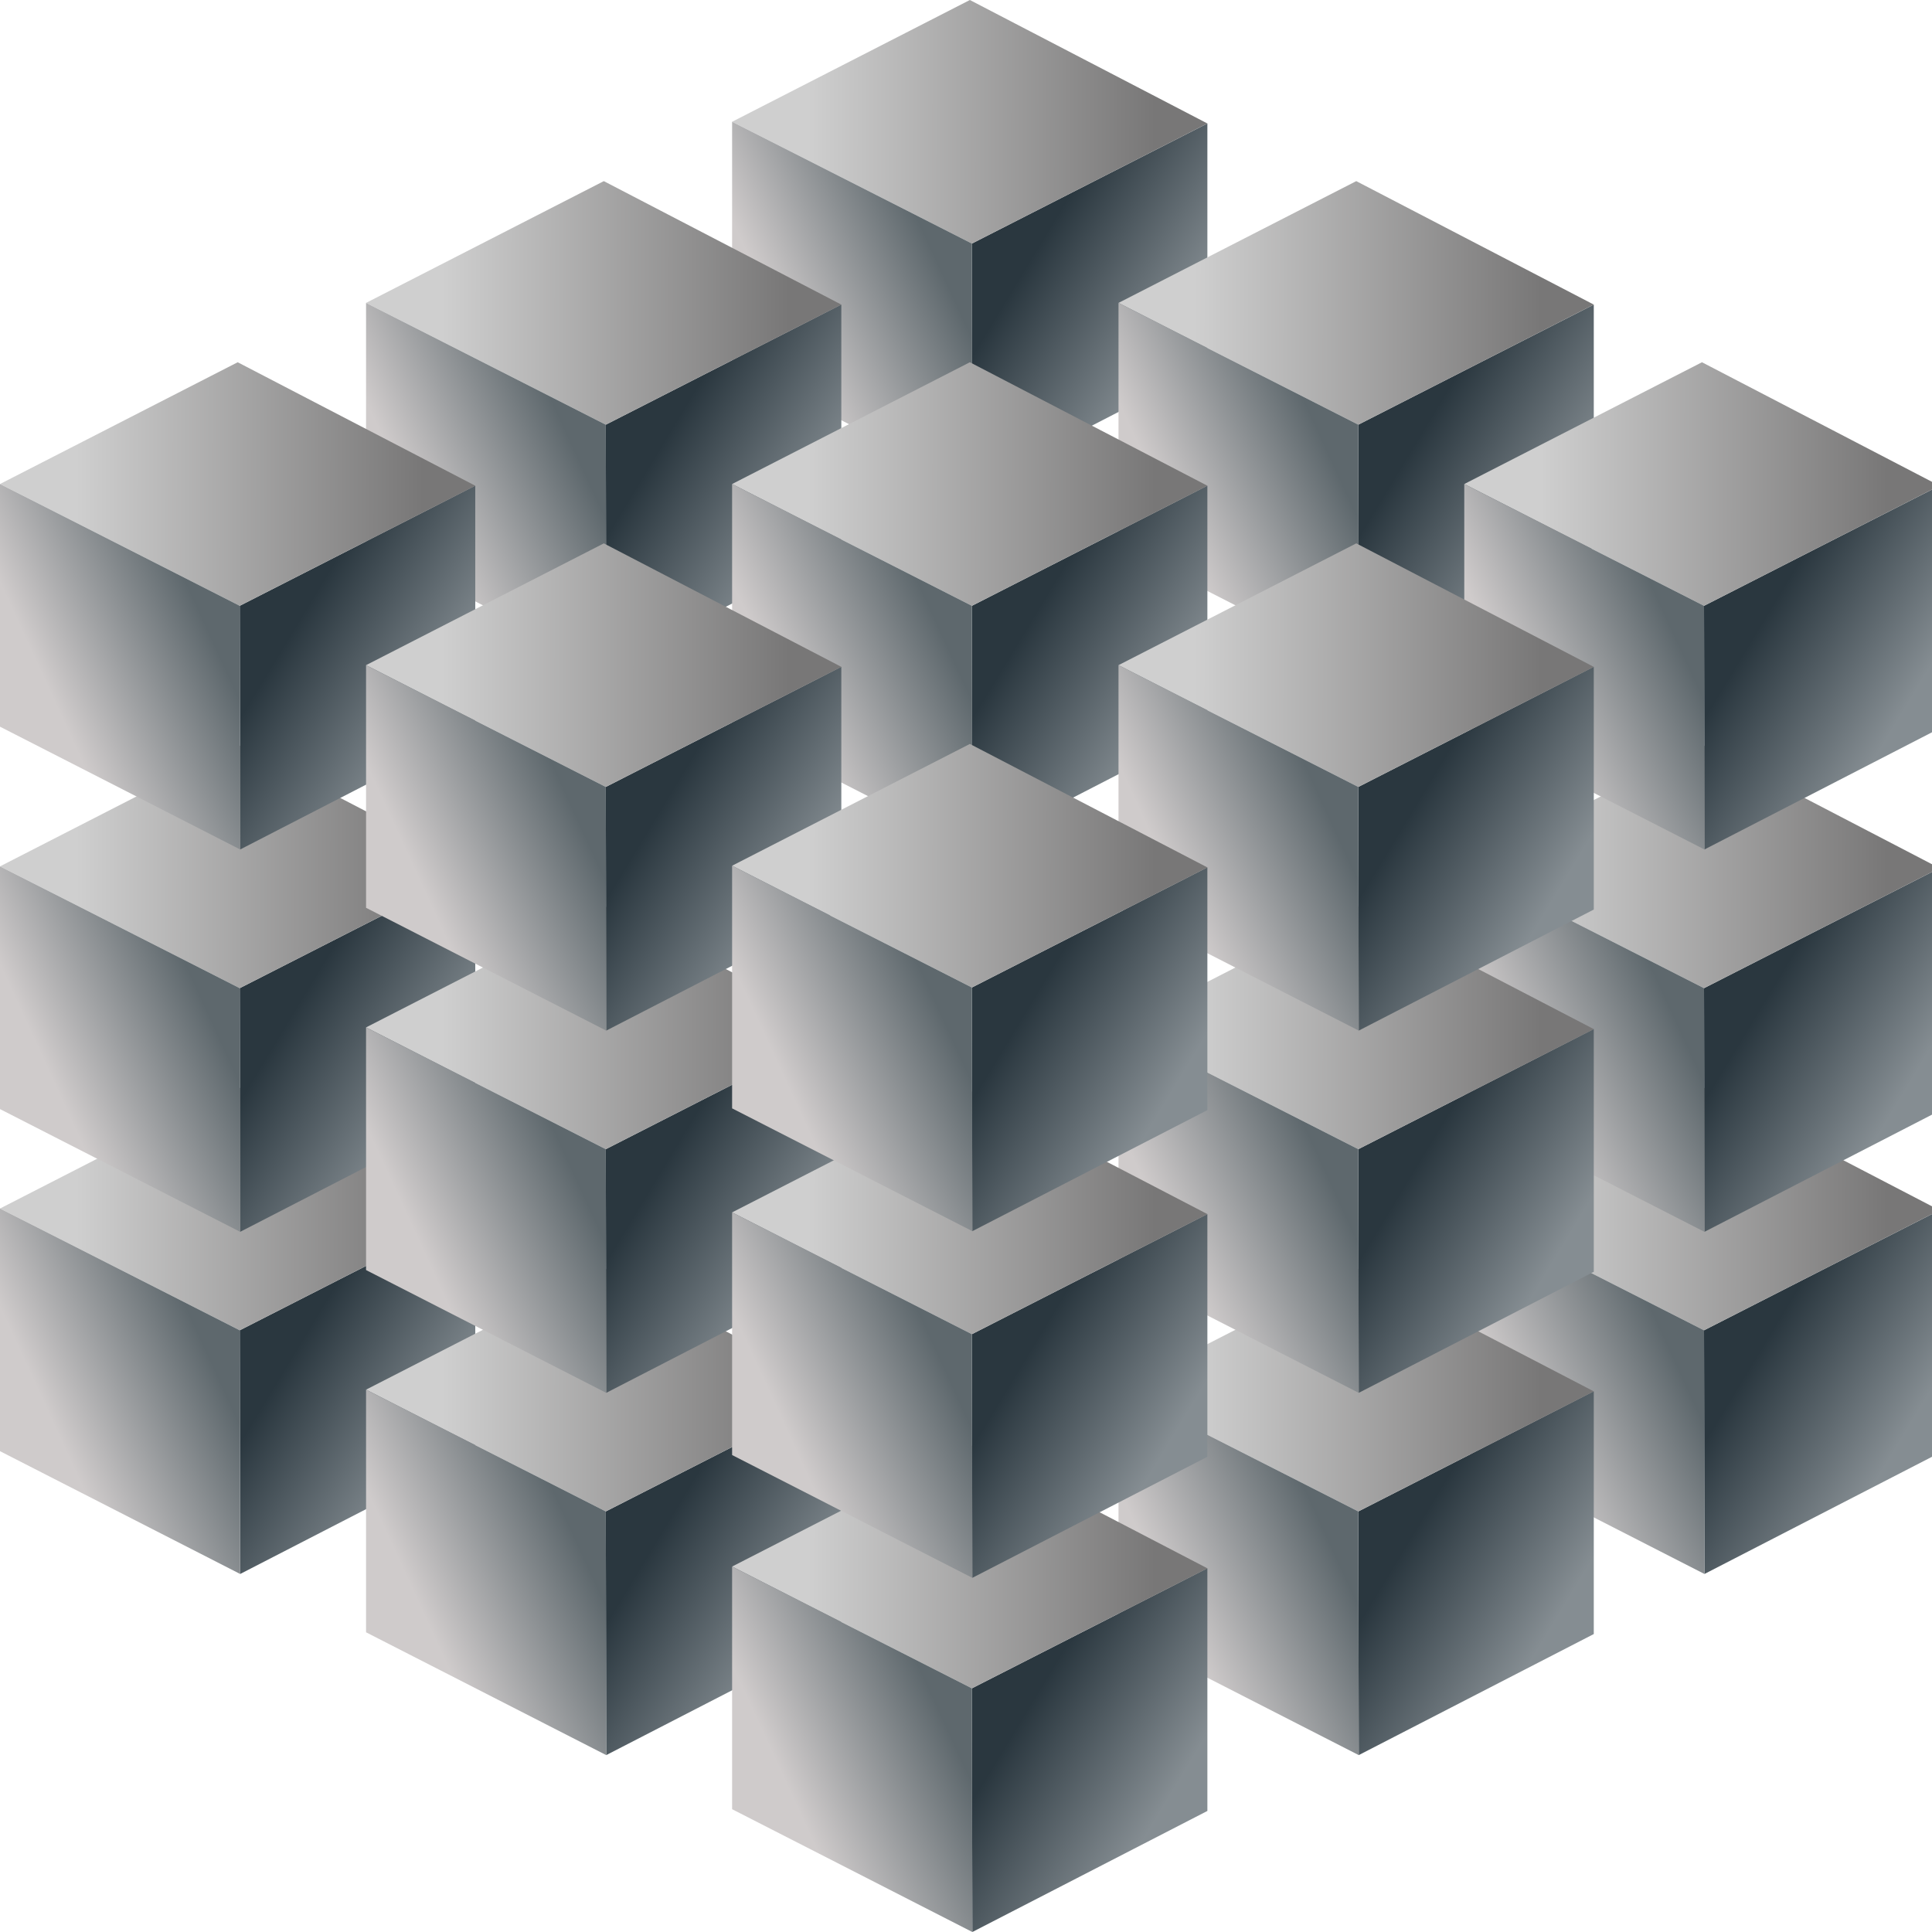 <svg width="32" height="32" viewBox="0 0 32 32" fill="none" xmlns="http://www.w3.org/2000/svg">
<g clip-path="url(#clip0_3_122)">
<path d="M28.224 22.034L32.124 20.045V24.065L28.231 26.07L28.224 22.034Z" fill="url(#paint0_linear_3_122)"/>
<path d="M28.19 18L32.124 20.045L28.224 22.034L24.253 20.017L28.19 18Z" fill="url(#paint1_linear_3_122)"/>
<path d="M24.253 24.036L28.231 26.07L28.224 22.034L24.253 20.017V24.036Z" fill="url(#paint2_linear_3_122)"/>
<path d="M28.224 16.367L32.124 14.379V18.398L28.231 20.403L28.224 16.367Z" fill="url(#paint3_linear_3_122)"/>
<path d="M28.19 12.333L32.124 14.379L28.224 16.367L24.253 14.35L28.19 12.333Z" fill="url(#paint4_linear_3_122)"/>
<path d="M24.253 18.37L28.231 20.403L28.224 16.367L24.253 14.35V18.37Z" fill="url(#paint5_linear_3_122)"/>
<path d="M22.498 25.034L26.398 23.045V27.065L22.505 29.07L22.498 25.034Z" fill="url(#paint6_linear_3_122)"/>
<path d="M22.464 21L26.398 23.045L22.498 25.034L18.526 23.017L22.464 21Z" fill="url(#paint7_linear_3_122)"/>
<path d="M18.526 27.036L22.505 29.07L22.498 25.034L18.526 23.017V27.036Z" fill="url(#paint8_linear_3_122)"/>
<path d="M3.971 22.034L7.872 20.045V24.065L3.978 26.07L3.971 22.034Z" fill="url(#paint9_linear_3_122)"/>
<path d="M3.937 18L7.872 20.045L3.971 22.034L0 20.017L3.937 18Z" fill="url(#paint10_linear_3_122)"/>
<path d="M0 24.036L3.978 26.07L3.971 22.034L0 20.017V24.036Z" fill="url(#paint11_linear_3_122)"/>
<path d="M10.034 25.034L13.935 23.045V27.065L10.041 29.07L10.034 25.034Z" fill="url(#paint12_linear_3_122)"/>
<path d="M10.001 21L13.935 23.045L10.034 25.034L6.063 23.017L10.001 21Z" fill="url(#paint13_linear_3_122)"/>
<path d="M6.063 27.036L10.041 29.07L10.034 25.034L6.063 23.017V27.036Z" fill="url(#paint14_linear_3_122)"/>
<path d="M16.098 27.964L19.998 25.976V29.995L16.105 32L16.098 27.964Z" fill="url(#paint15_linear_3_122)"/>
<path d="M16.064 23.93L19.998 25.976L16.098 27.964L12.126 25.947L16.064 23.93Z" fill="url(#paint16_linear_3_122)"/>
<path d="M12.126 29.966L16.105 32L16.098 27.964L12.126 25.947V29.966Z" fill="url(#paint17_linear_3_122)"/>
<path d="M3.971 16.367L7.872 14.379V18.398L3.978 20.403L3.971 16.367Z" fill="url(#paint18_linear_3_122)"/>
<path d="M3.937 12.333L7.872 14.379L3.971 16.367L0 14.35L3.937 12.333Z" fill="url(#paint19_linear_3_122)"/>
<path d="M0 18.37L3.978 20.403L3.971 16.367L0 14.35V18.37Z" fill="url(#paint20_linear_3_122)"/>
<path d="M10.034 19.034L13.935 17.045V21.065L10.041 23.07L10.034 19.034Z" fill="url(#paint21_linear_3_122)"/>
<path d="M10.001 15L13.935 17.045L10.034 19.034L6.063 17.017L10.001 15Z" fill="url(#paint22_linear_3_122)"/>
<path d="M6.063 21.036L10.041 23.07L10.034 19.034L6.063 17.017V21.036Z" fill="url(#paint23_linear_3_122)"/>
<path d="M22.498 19.034L26.398 17.045V21.065L22.505 23.07L22.498 19.034Z" fill="url(#paint24_linear_3_122)"/>
<path d="M22.464 15L26.398 17.045L22.498 19.034L18.526 17.017L22.464 15Z" fill="url(#paint25_linear_3_122)"/>
<path d="M18.526 21.036L22.505 23.07L22.498 19.034L18.526 17.017V21.036Z" fill="url(#paint26_linear_3_122)"/>
<path d="M16.098 22.098L19.998 20.109V24.129L16.105 26.134L16.098 22.098Z" fill="url(#paint27_linear_3_122)"/>
<path d="M16.064 18.064L19.998 20.109L16.098 22.098L12.126 20.081L16.064 18.064Z" fill="url(#paint28_linear_3_122)"/>
<path d="M12.126 24.1L16.105 26.134L16.098 22.098L12.126 20.081V24.1Z" fill="url(#paint29_linear_3_122)"/>
<path d="M16.098 4.034L19.998 2.045V6.065L16.105 8.07L16.098 4.034Z" fill="url(#paint30_linear_3_122)"/>
<path d="M16.064 0L19.998 2.045L16.098 4.034L12.126 2.017L16.064 0Z" fill="url(#paint31_linear_3_122)"/>
<path d="M12.126 6.036L16.105 8.07L16.098 4.034L12.126 2.017V6.036Z" fill="url(#paint32_linear_3_122)"/>
<path d="M10.034 7.034L13.935 5.045V9.065L10.041 11.07L10.034 7.034Z" fill="url(#paint33_linear_3_122)"/>
<path d="M10.001 3L13.935 5.045L10.034 7.034L6.063 5.017L10.001 3Z" fill="url(#paint34_linear_3_122)"/>
<path d="M6.063 9.036L10.041 11.07L10.034 7.034L6.063 5.017V9.036Z" fill="url(#paint35_linear_3_122)"/>
<path d="M3.971 10.034L7.872 8.045V12.065L3.978 14.07L3.971 10.034Z" fill="url(#paint36_linear_3_122)"/>
<path d="M3.937 6L7.872 8.045L3.971 10.034L0 8.017L3.937 6Z" fill="url(#paint37_linear_3_122)"/>
<path d="M0 12.036L3.978 14.07L3.971 10.034L0 8.017V12.036Z" fill="url(#paint38_linear_3_122)"/>
<path d="M22.498 7.034L26.398 5.045V9.065L22.505 11.07L22.498 7.034Z" fill="url(#paint39_linear_3_122)"/>
<path d="M22.464 3L26.398 5.045L22.498 7.034L18.526 5.017L22.464 3Z" fill="url(#paint40_linear_3_122)"/>
<path d="M18.526 9.036L22.505 11.07L22.498 7.034L18.526 5.017V9.036Z" fill="url(#paint41_linear_3_122)"/>
<path d="M16.098 10.034L19.998 8.045V12.065L16.105 14.07L16.098 10.034Z" fill="url(#paint42_linear_3_122)"/>
<path d="M16.064 6L19.998 8.045L16.098 10.034L12.126 8.017L16.064 6Z" fill="url(#paint43_linear_3_122)"/>
<path d="M12.126 12.036L16.105 14.07L16.098 10.034L12.126 8.017V12.036Z" fill="url(#paint44_linear_3_122)"/>
<path d="M28.224 10.034L32.124 8.045V12.065L28.231 14.07L28.224 10.034Z" fill="url(#paint45_linear_3_122)"/>
<path d="M28.19 6L32.124 8.045L28.224 10.034L24.253 8.017L28.19 6Z" fill="url(#paint46_linear_3_122)"/>
<path d="M24.253 12.036L28.231 14.07L28.224 10.034L24.253 8.017V12.036Z" fill="url(#paint47_linear_3_122)"/>
<path d="M22.498 13.034L26.398 11.045V15.065L22.505 17.07L22.498 13.034Z" fill="url(#paint48_linear_3_122)"/>
<path d="M22.464 9L26.398 11.045L22.498 13.034L18.526 11.017L22.464 9Z" fill="url(#paint49_linear_3_122)"/>
<path d="M18.526 15.036L22.505 17.07L22.498 13.034L18.526 11.017V15.036Z" fill="url(#paint50_linear_3_122)"/>
<path d="M10.034 13.034L13.935 11.045V15.065L10.041 17.07L10.034 13.034Z" fill="url(#paint51_linear_3_122)"/>
<path d="M10.001 9L13.935 11.045L10.034 13.034L6.063 11.017L10.001 9Z" fill="url(#paint52_linear_3_122)"/>
<path d="M6.063 15.036L10.041 17.07L10.034 13.034L6.063 11.017V15.036Z" fill="url(#paint53_linear_3_122)"/>
<path d="M16.098 16.356L19.998 14.367V18.387L16.105 20.392L16.098 16.356Z" fill="url(#paint54_linear_3_122)"/>
<path d="M16.064 12.322L19.998 14.367L16.098 16.356L12.126 14.339L16.064 12.322Z" fill="url(#paint55_linear_3_122)"/>
<path d="M12.126 18.358L16.105 20.392L16.098 16.356L12.126 14.339V18.358Z" fill="url(#paint56_linear_3_122)"/>
</g>
<defs>
<linearGradient id="paint0_linear_3_122" x1="32.009" y1="24.148" x2="28.774" y2="22.19" gradientUnits="userSpaceOnUse">
<stop offset="0.16" stop-color="#858D92"/>
<stop offset="0.89" stop-color="#2A373F"/>
</linearGradient>
<linearGradient id="paint1_linear_3_122" x1="24.253" y1="20.011" x2="32.124" y2="20.023" gradientUnits="userSpaceOnUse">
<stop offset="0.16" stop-color="#CFCFCF"/>
<stop offset="0.89" stop-color="#787777"/>
</linearGradient>
<linearGradient id="paint2_linear_3_122" x1="24.562" y1="23.8" x2="28.052" y2="22.201" gradientUnits="userSpaceOnUse">
<stop offset="0.16" stop-color="#CFCBCB"/>
<stop offset="0.89" stop-color="#5E686D"/>
</linearGradient>
<linearGradient id="paint3_linear_3_122" x1="32.009" y1="18.481" x2="28.774" y2="16.523" gradientUnits="userSpaceOnUse">
<stop offset="0.16" stop-color="#858D92"/>
<stop offset="0.89" stop-color="#2A373F"/>
</linearGradient>
<linearGradient id="paint4_linear_3_122" x1="24.253" y1="14.345" x2="32.124" y2="14.356" gradientUnits="userSpaceOnUse">
<stop offset="0.16" stop-color="#CFCFCF"/>
<stop offset="0.89" stop-color="#787777"/>
</linearGradient>
<linearGradient id="paint5_linear_3_122" x1="24.562" y1="18.133" x2="28.052" y2="16.535" gradientUnits="userSpaceOnUse">
<stop offset="0.16" stop-color="#CFCBCB"/>
<stop offset="0.89" stop-color="#5E686D"/>
</linearGradient>
<linearGradient id="paint6_linear_3_122" x1="26.282" y1="27.148" x2="23.048" y2="25.19" gradientUnits="userSpaceOnUse">
<stop offset="0.16" stop-color="#858D92"/>
<stop offset="0.89" stop-color="#2A373F"/>
</linearGradient>
<linearGradient id="paint7_linear_3_122" x1="18.526" y1="23.011" x2="26.398" y2="23.023" gradientUnits="userSpaceOnUse">
<stop offset="0.16" stop-color="#CFCFCF"/>
<stop offset="0.89" stop-color="#787777"/>
</linearGradient>
<linearGradient id="paint8_linear_3_122" x1="18.835" y1="26.8" x2="22.326" y2="25.201" gradientUnits="userSpaceOnUse">
<stop offset="0.16" stop-color="#CFCBCB"/>
<stop offset="0.89" stop-color="#5E686D"/>
</linearGradient>
<linearGradient id="paint9_linear_3_122" x1="7.756" y1="24.148" x2="4.521" y2="22.19" gradientUnits="userSpaceOnUse">
<stop offset="0.16" stop-color="#858D92"/>
<stop offset="0.89" stop-color="#2A373F"/>
</linearGradient>
<linearGradient id="paint10_linear_3_122" x1="0" y1="20.011" x2="7.872" y2="20.023" gradientUnits="userSpaceOnUse">
<stop offset="0.16" stop-color="#CFCFCF"/>
<stop offset="0.89" stop-color="#787777"/>
</linearGradient>
<linearGradient id="paint11_linear_3_122" x1="0.309" y1="23.8" x2="3.8" y2="22.201" gradientUnits="userSpaceOnUse">
<stop offset="0.16" stop-color="#CFCBCB"/>
<stop offset="0.89" stop-color="#5E686D"/>
</linearGradient>
<linearGradient id="paint12_linear_3_122" x1="13.819" y1="27.148" x2="10.585" y2="25.19" gradientUnits="userSpaceOnUse">
<stop offset="0.16" stop-color="#858D92"/>
<stop offset="0.89" stop-color="#2A373F"/>
</linearGradient>
<linearGradient id="paint13_linear_3_122" x1="6.063" y1="23.011" x2="13.935" y2="23.023" gradientUnits="userSpaceOnUse">
<stop offset="0.16" stop-color="#CFCFCF"/>
<stop offset="0.89" stop-color="#787777"/>
</linearGradient>
<linearGradient id="paint14_linear_3_122" x1="6.372" y1="26.8" x2="9.863" y2="25.201" gradientUnits="userSpaceOnUse">
<stop offset="0.16" stop-color="#CFCBCB"/>
<stop offset="0.89" stop-color="#5E686D"/>
</linearGradient>
<linearGradient id="paint15_linear_3_122" x1="19.882" y1="30.078" x2="16.648" y2="28.12" gradientUnits="userSpaceOnUse">
<stop offset="0.16" stop-color="#858D92"/>
<stop offset="0.89" stop-color="#2A373F"/>
</linearGradient>
<linearGradient id="paint16_linear_3_122" x1="12.126" y1="25.941" x2="19.998" y2="25.953" gradientUnits="userSpaceOnUse">
<stop offset="0.16" stop-color="#CFCFCF"/>
<stop offset="0.89" stop-color="#787777"/>
</linearGradient>
<linearGradient id="paint17_linear_3_122" x1="12.435" y1="29.73" x2="15.926" y2="28.131" gradientUnits="userSpaceOnUse">
<stop offset="0.16" stop-color="#CFCBCB"/>
<stop offset="0.89" stop-color="#5E686D"/>
</linearGradient>
<linearGradient id="paint18_linear_3_122" x1="7.756" y1="18.481" x2="4.521" y2="16.523" gradientUnits="userSpaceOnUse">
<stop offset="0.16" stop-color="#858D92"/>
<stop offset="0.89" stop-color="#2A373F"/>
</linearGradient>
<linearGradient id="paint19_linear_3_122" x1="0" y1="14.345" x2="7.872" y2="14.356" gradientUnits="userSpaceOnUse">
<stop offset="0.16" stop-color="#CFCFCF"/>
<stop offset="0.89" stop-color="#787777"/>
</linearGradient>
<linearGradient id="paint20_linear_3_122" x1="0.309" y1="18.133" x2="3.8" y2="16.535" gradientUnits="userSpaceOnUse">
<stop offset="0.16" stop-color="#CFCBCB"/>
<stop offset="0.89" stop-color="#5E686D"/>
</linearGradient>
<linearGradient id="paint21_linear_3_122" x1="13.819" y1="21.148" x2="10.585" y2="19.19" gradientUnits="userSpaceOnUse">
<stop offset="0.16" stop-color="#858D92"/>
<stop offset="0.89" stop-color="#2A373F"/>
</linearGradient>
<linearGradient id="paint22_linear_3_122" x1="6.063" y1="17.011" x2="13.935" y2="17.023" gradientUnits="userSpaceOnUse">
<stop offset="0.16" stop-color="#CFCFCF"/>
<stop offset="0.89" stop-color="#787777"/>
</linearGradient>
<linearGradient id="paint23_linear_3_122" x1="6.372" y1="20.8" x2="9.863" y2="19.201" gradientUnits="userSpaceOnUse">
<stop offset="0.16" stop-color="#CFCBCB"/>
<stop offset="0.89" stop-color="#5E686D"/>
</linearGradient>
<linearGradient id="paint24_linear_3_122" x1="26.282" y1="21.148" x2="23.048" y2="19.19" gradientUnits="userSpaceOnUse">
<stop offset="0.16" stop-color="#858D92"/>
<stop offset="0.89" stop-color="#2A373F"/>
</linearGradient>
<linearGradient id="paint25_linear_3_122" x1="18.526" y1="17.011" x2="26.398" y2="17.023" gradientUnits="userSpaceOnUse">
<stop offset="0.16" stop-color="#CFCFCF"/>
<stop offset="0.89" stop-color="#787777"/>
</linearGradient>
<linearGradient id="paint26_linear_3_122" x1="18.835" y1="20.8" x2="22.326" y2="19.201" gradientUnits="userSpaceOnUse">
<stop offset="0.16" stop-color="#CFCBCB"/>
<stop offset="0.89" stop-color="#5E686D"/>
</linearGradient>
<linearGradient id="paint27_linear_3_122" x1="19.882" y1="24.212" x2="16.648" y2="22.254" gradientUnits="userSpaceOnUse">
<stop offset="0.16" stop-color="#858D92"/>
<stop offset="0.89" stop-color="#2A373F"/>
</linearGradient>
<linearGradient id="paint28_linear_3_122" x1="12.126" y1="20.075" x2="19.998" y2="20.087" gradientUnits="userSpaceOnUse">
<stop offset="0.16" stop-color="#CFCFCF"/>
<stop offset="0.89" stop-color="#787777"/>
</linearGradient>
<linearGradient id="paint29_linear_3_122" x1="12.435" y1="23.864" x2="15.926" y2="22.265" gradientUnits="userSpaceOnUse">
<stop offset="0.16" stop-color="#CFCBCB"/>
<stop offset="0.89" stop-color="#5E686D"/>
</linearGradient>
<linearGradient id="paint30_linear_3_122" x1="19.882" y1="6.148" x2="16.648" y2="4.19" gradientUnits="userSpaceOnUse">
<stop offset="0.16" stop-color="#858D92"/>
<stop offset="0.89" stop-color="#2A373F"/>
</linearGradient>
<linearGradient id="paint31_linear_3_122" x1="12.126" y1="2.011" x2="19.998" y2="2.023" gradientUnits="userSpaceOnUse">
<stop offset="0.16" stop-color="#CFCFCF"/>
<stop offset="0.89" stop-color="#787777"/>
</linearGradient>
<linearGradient id="paint32_linear_3_122" x1="12.435" y1="5.8" x2="15.926" y2="4.201" gradientUnits="userSpaceOnUse">
<stop offset="0.16" stop-color="#CFCBCB"/>
<stop offset="0.89" stop-color="#5E686D"/>
</linearGradient>
<linearGradient id="paint33_linear_3_122" x1="13.819" y1="9.148" x2="10.585" y2="7.19" gradientUnits="userSpaceOnUse">
<stop offset="0.16" stop-color="#858D92"/>
<stop offset="0.89" stop-color="#2A373F"/>
</linearGradient>
<linearGradient id="paint34_linear_3_122" x1="6.063" y1="5.011" x2="13.935" y2="5.023" gradientUnits="userSpaceOnUse">
<stop offset="0.16" stop-color="#CFCFCF"/>
<stop offset="0.89" stop-color="#787777"/>
</linearGradient>
<linearGradient id="paint35_linear_3_122" x1="6.372" y1="8.8" x2="9.863" y2="7.201" gradientUnits="userSpaceOnUse">
<stop offset="0.16" stop-color="#CFCBCB"/>
<stop offset="0.89" stop-color="#5E686D"/>
</linearGradient>
<linearGradient id="paint36_linear_3_122" x1="7.756" y1="12.148" x2="4.521" y2="10.19" gradientUnits="userSpaceOnUse">
<stop offset="0.16" stop-color="#858D92"/>
<stop offset="0.89" stop-color="#2A373F"/>
</linearGradient>
<linearGradient id="paint37_linear_3_122" x1="0" y1="8.011" x2="7.872" y2="8.023" gradientUnits="userSpaceOnUse">
<stop offset="0.16" stop-color="#CFCFCF"/>
<stop offset="0.89" stop-color="#787777"/>
</linearGradient>
<linearGradient id="paint38_linear_3_122" x1="0.309" y1="11.8" x2="3.8" y2="10.201" gradientUnits="userSpaceOnUse">
<stop offset="0.16" stop-color="#CFCBCB"/>
<stop offset="0.89" stop-color="#5E686D"/>
</linearGradient>
<linearGradient id="paint39_linear_3_122" x1="26.282" y1="9.148" x2="23.048" y2="7.19" gradientUnits="userSpaceOnUse">
<stop offset="0.16" stop-color="#858D92"/>
<stop offset="0.89" stop-color="#2A373F"/>
</linearGradient>
<linearGradient id="paint40_linear_3_122" x1="18.526" y1="5.011" x2="26.398" y2="5.023" gradientUnits="userSpaceOnUse">
<stop offset="0.16" stop-color="#CFCFCF"/>
<stop offset="0.89" stop-color="#787777"/>
</linearGradient>
<linearGradient id="paint41_linear_3_122" x1="18.835" y1="8.8" x2="22.326" y2="7.201" gradientUnits="userSpaceOnUse">
<stop offset="0.16" stop-color="#CFCBCB"/>
<stop offset="0.89" stop-color="#5E686D"/>
</linearGradient>
<linearGradient id="paint42_linear_3_122" x1="19.882" y1="12.148" x2="16.648" y2="10.19" gradientUnits="userSpaceOnUse">
<stop offset="0.16" stop-color="#858D92"/>
<stop offset="0.89" stop-color="#2A373F"/>
</linearGradient>
<linearGradient id="paint43_linear_3_122" x1="12.126" y1="8.011" x2="19.998" y2="8.023" gradientUnits="userSpaceOnUse">
<stop offset="0.16" stop-color="#CFCFCF"/>
<stop offset="0.89" stop-color="#787777"/>
</linearGradient>
<linearGradient id="paint44_linear_3_122" x1="12.435" y1="11.8" x2="15.926" y2="10.201" gradientUnits="userSpaceOnUse">
<stop offset="0.16" stop-color="#CFCBCB"/>
<stop offset="0.89" stop-color="#5E686D"/>
</linearGradient>
<linearGradient id="paint45_linear_3_122" x1="32.009" y1="12.148" x2="28.774" y2="10.19" gradientUnits="userSpaceOnUse">
<stop offset="0.16" stop-color="#858D92"/>
<stop offset="0.89" stop-color="#2A373F"/>
</linearGradient>
<linearGradient id="paint46_linear_3_122" x1="24.253" y1="8.011" x2="32.124" y2="8.023" gradientUnits="userSpaceOnUse">
<stop offset="0.16" stop-color="#CFCFCF"/>
<stop offset="0.89" stop-color="#787777"/>
</linearGradient>
<linearGradient id="paint47_linear_3_122" x1="24.562" y1="11.8" x2="28.052" y2="10.201" gradientUnits="userSpaceOnUse">
<stop offset="0.16" stop-color="#CFCBCB"/>
<stop offset="0.89" stop-color="#5E686D"/>
</linearGradient>
<linearGradient id="paint48_linear_3_122" x1="26.282" y1="15.148" x2="23.048" y2="13.19" gradientUnits="userSpaceOnUse">
<stop offset="0.16" stop-color="#858D92"/>
<stop offset="0.89" stop-color="#2A373F"/>
</linearGradient>
<linearGradient id="paint49_linear_3_122" x1="18.526" y1="11.011" x2="26.398" y2="11.023" gradientUnits="userSpaceOnUse">
<stop offset="0.16" stop-color="#CFCFCF"/>
<stop offset="0.89" stop-color="#787777"/>
</linearGradient>
<linearGradient id="paint50_linear_3_122" x1="18.835" y1="14.8" x2="22.326" y2="13.201" gradientUnits="userSpaceOnUse">
<stop offset="0.16" stop-color="#CFCBCB"/>
<stop offset="0.89" stop-color="#5E686D"/>
</linearGradient>
<linearGradient id="paint51_linear_3_122" x1="13.819" y1="15.148" x2="10.585" y2="13.19" gradientUnits="userSpaceOnUse">
<stop offset="0.16" stop-color="#858D92"/>
<stop offset="0.89" stop-color="#2A373F"/>
</linearGradient>
<linearGradient id="paint52_linear_3_122" x1="6.063" y1="11.011" x2="13.935" y2="11.023" gradientUnits="userSpaceOnUse">
<stop offset="0.16" stop-color="#CFCFCF"/>
<stop offset="0.89" stop-color="#787777"/>
</linearGradient>
<linearGradient id="paint53_linear_3_122" x1="6.372" y1="14.8" x2="9.863" y2="13.201" gradientUnits="userSpaceOnUse">
<stop offset="0.16" stop-color="#CFCBCB"/>
<stop offset="0.89" stop-color="#5E686D"/>
</linearGradient>
<linearGradient id="paint54_linear_3_122" x1="19.882" y1="18.47" x2="16.648" y2="16.512" gradientUnits="userSpaceOnUse">
<stop offset="0.16" stop-color="#858D92"/>
<stop offset="0.89" stop-color="#2A373F"/>
</linearGradient>
<linearGradient id="paint55_linear_3_122" x1="12.126" y1="14.333" x2="19.998" y2="14.345" gradientUnits="userSpaceOnUse">
<stop offset="0.16" stop-color="#CFCFCF"/>
<stop offset="0.89" stop-color="#787777"/>
</linearGradient>
<linearGradient id="paint56_linear_3_122" x1="12.435" y1="18.122" x2="15.926" y2="16.523" gradientUnits="userSpaceOnUse">
<stop offset="0.16" stop-color="#CFCBCB"/>
<stop offset="0.89" stop-color="#5E686D"/>
</linearGradient>
<clipPath id="clip0_3_122">
<rect width="32" height="32" fill="white"/>
</clipPath>
</defs>
</svg>
